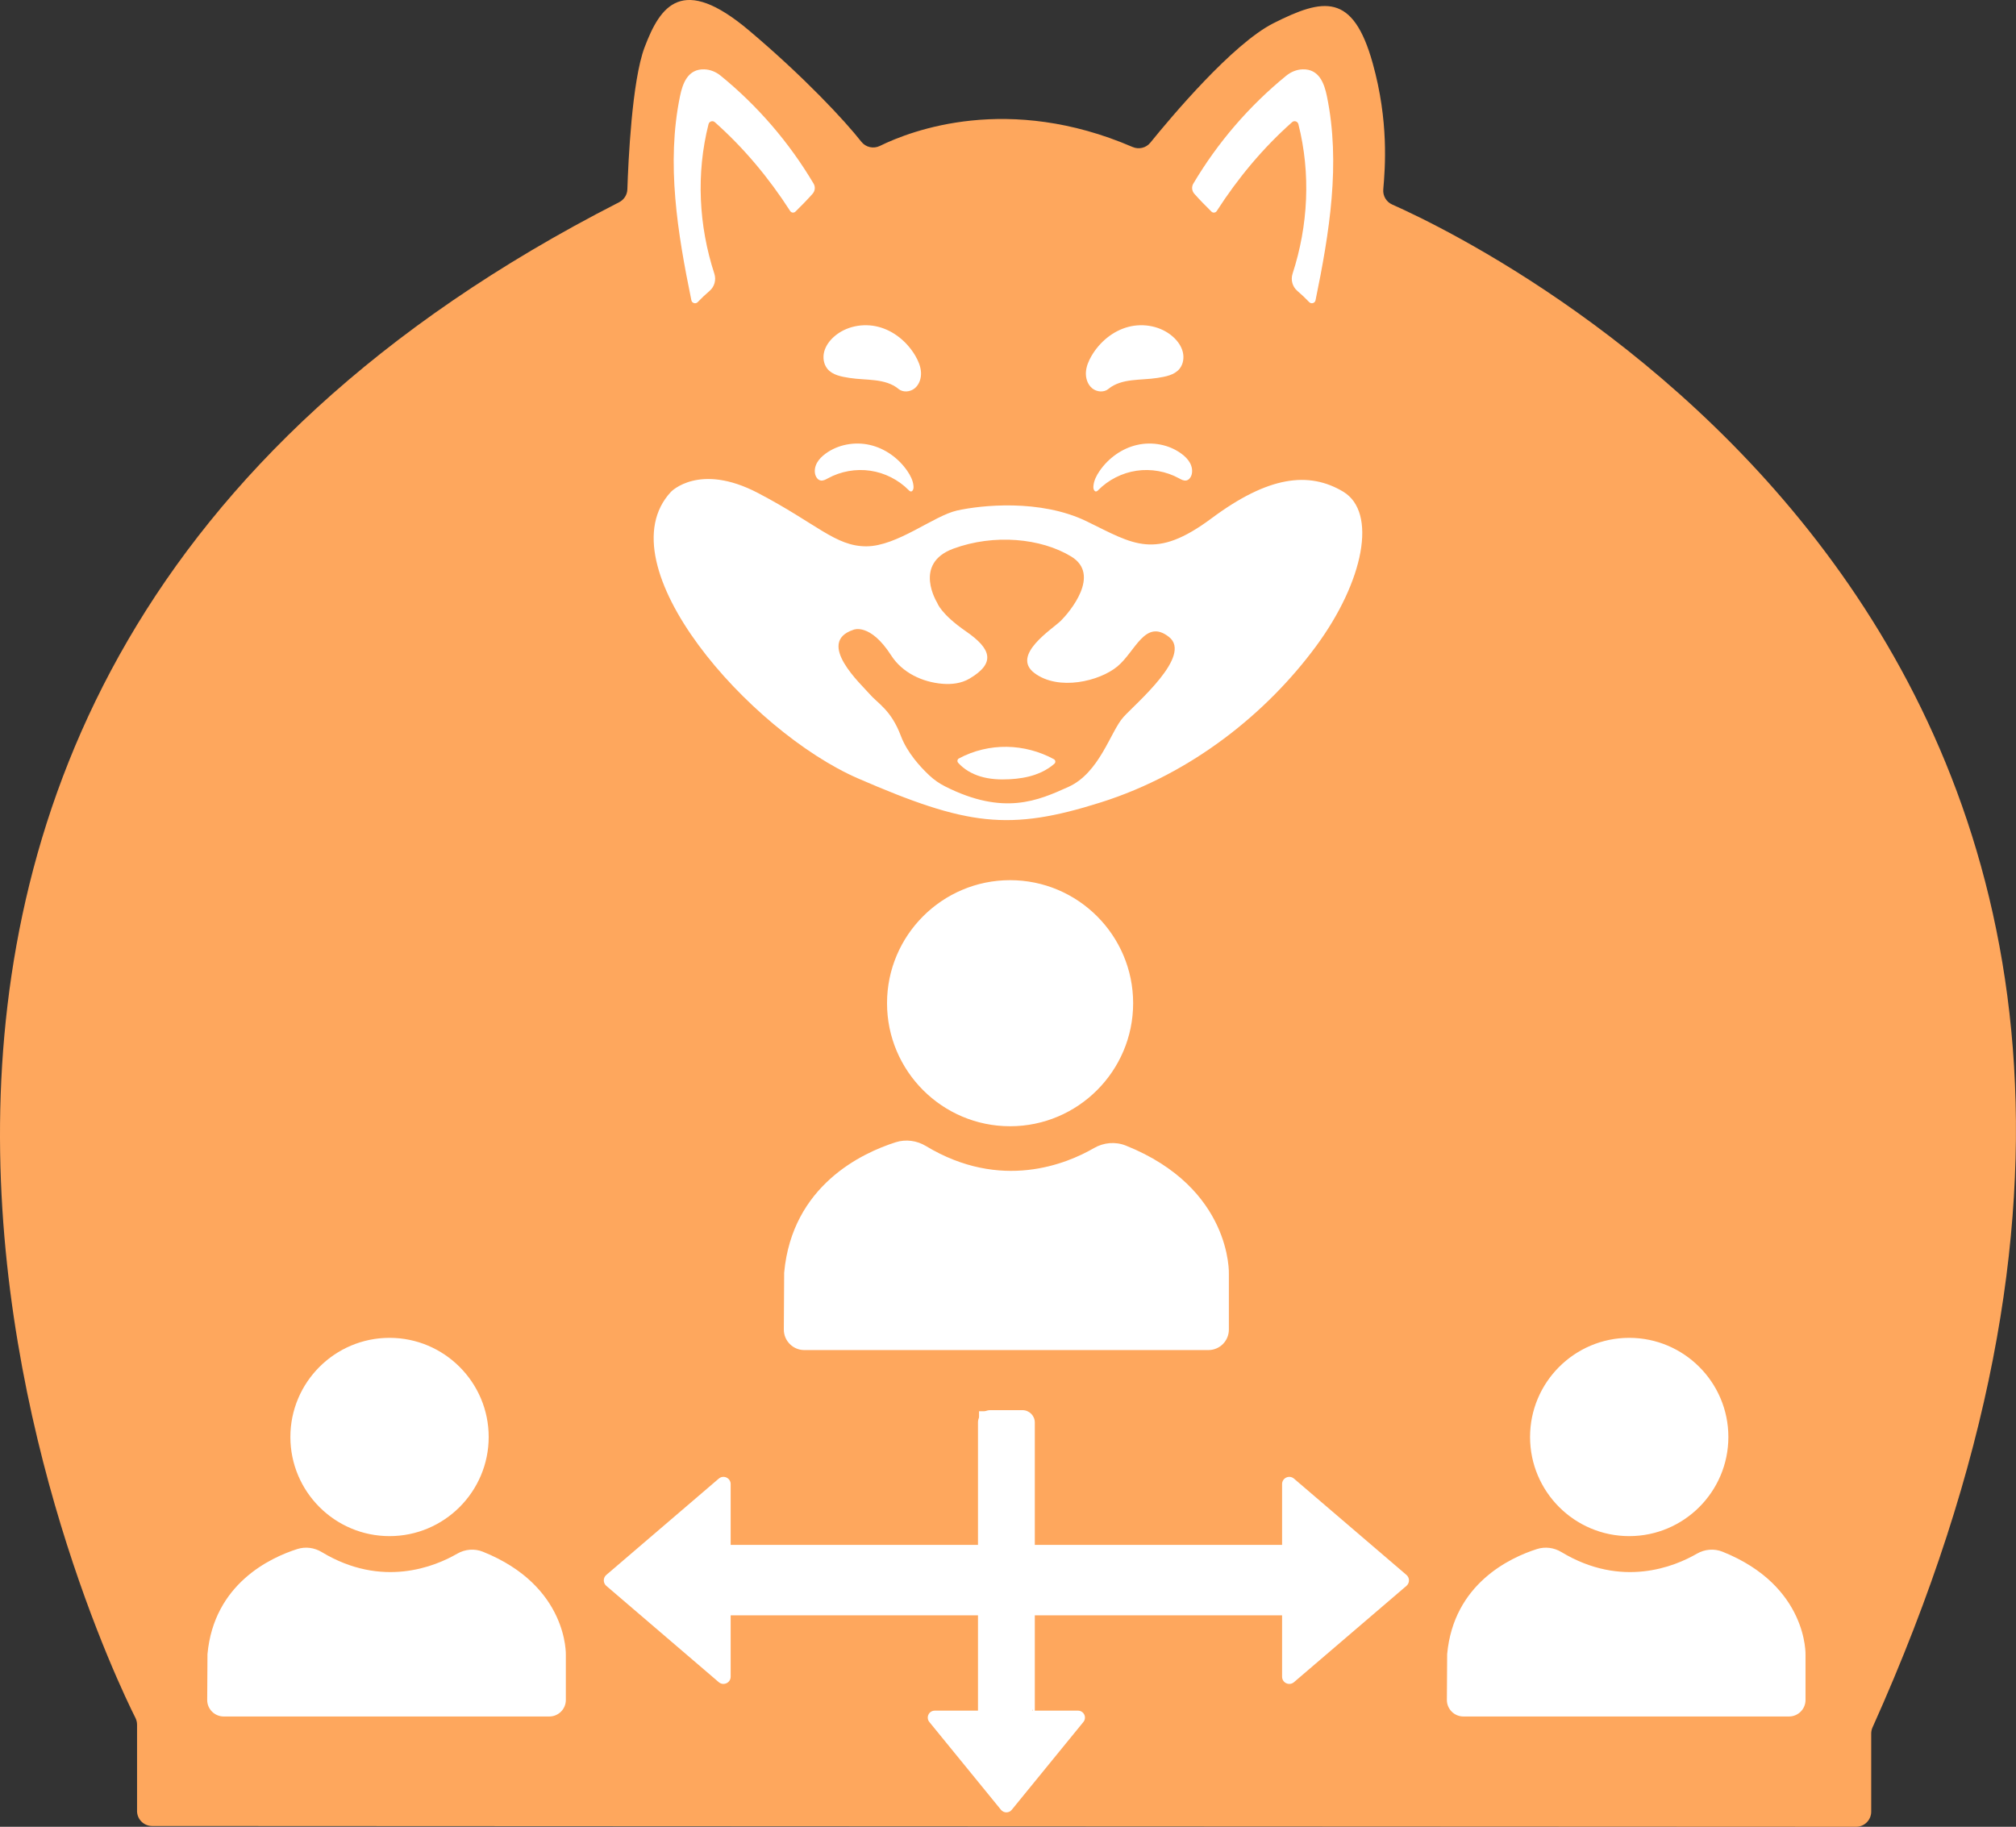 <?xml version="1.0" encoding="UTF-8"?>
<svg id="Layer_2" data-name="Layer 2" xmlns="http://www.w3.org/2000/svg" viewBox="0 0 960.87 870.83">
  <rect x="0" y="0" width="960.87" height="870.83" fill="#333333" stroke="none"/>
  <defs>
    <style>
      .cls-1 {
        fill: #fff;
      }

      .cls-2 {
        fill: #fea75d;
      }
    </style>
  </defs>
  <g id="Layer_1-2" data-name="Layer 1">
    <g>
      <path class="cls-2" d="M65.32,863.26v-41.1c0-1.12-.26-2.22-.76-3.22-14.75-29.39-234.19-485.37,230.52-722.53,2.34-1.19,3.86-3.55,3.94-6.18.42-12.89,2.15-51.71,8.21-67.7,7.53-19.88,17.91-34.92,49.85-7.94,26.28,22.19,45.55,42.91,53.44,52.96,2.11,2.68,5.79,3.51,8.85,2.01,15.2-7.47,61.29-24.98,120.45.51,2.97,1.28,6.43.45,8.46-2.06,9.94-12.27,39.19-47.12,58.69-56.95,23.8-12,37.89-14.67,47.3,19.11,7.7,27.62,5.93,49.66,5.03,60.13-.26,3.06,1.44,5.94,4.24,7.19,48.3,21.45,456.15,220.27,228.95,725.97-.42.92-.63,1.93-.63,2.94v37.22c0,3.98-3.23,7.21-7.21,7.21l-812.14-.37c-3.98,0-7.2-3.23-7.2-7.21Z"/>
      <path class="cls-1" d="M332.58,143.98c1.74-1.83,3.6-3.58,5.62-5.31,2.35-2.02,3.23-5.25,2.27-8.2-7.45-22.89-8.73-47.75-2.77-71.28.34-1.34,1.97-1.87,3-.95,13.82,12.26,25.8,26.62,35.91,42.35.56.88,1.78,1.02,2.52.29,2.75-2.72,5.49-5.48,8.17-8.51,1.18-1.34,1.4-3.29.49-4.82-11.6-19.59-26.68-37.11-44.34-51.49-2.21-1.8-4.94-2.92-7.79-3-7.84-.24-10.3,6.73-11.55,12.8-6.6,31.98-1.21,65.03,5.42,97.28.29,1.42,2.05,1.9,3.05.86Z"/>
      <path class="cls-1" d="M428.24,185.41c2.17,1.79,5.62,1.47,7.78-.34s3.11-4.78,2.95-7.59-1.3-5.48-2.72-7.91c-3.86-6.55-10.13-11.8-17.48-13.74-7.35-1.94-15.71-.32-21.36,4.76-2.12,1.91-3.88,4.33-4.59,7.09s-.28,5.9,1.52,8.12c2.46,3.03,6.71,3.75,10.56,4.36,7.77,1.24,17.01.03,23.34,5.23Z"/>
      <path class="cls-1" d="M433.17,233.71c-4.89-4.97-11.42-8.29-18.32-9.31s-14.11.26-20.23,3.6c-1.09.6-2.28,1.28-3.5,1.04-1.23-.24-2.11-1.39-2.49-2.59-.6-1.91-.21-4.05.75-5.8s2.45-3.18,4.06-4.37c5.97-4.4,13.93-5.83,21.15-4.18,7.23,1.66,13.65,6.29,17.85,12.4,1.47,2.14,2.71,4.53,2.94,7.11.07.74.04,1.52-.36,2.14s-1.04.8-1.86-.04Z"/>
      <path class="cls-1" d="M623.96,143.98c-1.74-1.83-3.6-3.58-5.62-5.31-2.35-2.02-3.23-5.25-2.27-8.2,7.45-22.89,8.73-47.75,2.77-71.28-.34-1.34-1.97-1.87-3-.95-13.82,12.26-25.8,26.62-35.91,42.35-.56.88-1.78,1.02-2.52.29-2.75-2.72-5.49-5.48-8.17-8.51-1.18-1.34-1.4-3.29-.49-4.82,11.6-19.59,26.68-37.11,44.34-51.49,2.21-1.8,4.94-2.92,7.79-3,7.84-.24,10.3,6.73,11.55,12.8,6.6,31.98,1.21,65.03-5.42,97.28-.29,1.42-2.05,1.9-3.05.86Z"/>
      <path class="cls-1" d="M528.3,185.41c-2.17,1.79-5.62,1.47-7.78-.34s-3.11-4.78-2.95-7.59,1.3-5.48,2.72-7.91c3.86-6.55,10.13-11.8,17.48-13.74,7.35-1.94,15.71-.32,21.36,4.76,2.12,1.91,3.88,4.33,4.59,7.09s.28,5.9-1.52,8.12c-2.46,3.03-6.71,3.75-10.56,4.36-7.77,1.24-17.01.03-23.34,5.23Z"/>
      <path class="cls-1" d="M523.37,233.71c4.89-4.97,11.42-8.29,18.32-9.31s14.11.26,20.23,3.6c1.09.6,2.28,1.28,3.5,1.04,1.23-.24,2.11-1.39,2.49-2.59.6-1.91.21-4.05-.75-5.8s-2.45-3.18-4.06-4.37c-5.97-4.4-13.93-5.83-21.15-4.18s-13.65,6.29-17.85,12.4c-1.47,2.14-2.71,4.53-2.94,7.11-.07.74-.04,1.52.36,2.14s1.04.8,1.86-.04Z"/>
      <path class="cls-1" d="M640.19,234.37c-16.36-9.76-35.59-7.48-62.69,12.68-27.09,20.18-37.22,12.35-59.5,1.5-22.29-10.86-50.74-7.67-61.86-5.18-11.12,2.49-28.55,17.06-43.25,17.06s-23.51-10.7-51.59-25.4c-28.06-14.7-41.5-.58-41.5-.58-32.37,34.8,37.44,114.2,89.24,136.66,51.8,22.47,71.79,25.25,115.66,11.38,43.88-13.87,79.44-43.14,102.42-74.24,22.98-31.11,29.41-64.11,13.05-73.88ZM535.4,341.9c-6.08,6.74-11.27,26.52-26.2,33.23-14.31,6.44-30.73,13.92-58.8-.28-2.75-1.38-5.27-3.16-7.5-5.26-4.14-3.87-10.5-10.75-13.54-18.81-4.69-12.48-11.13-15.52-14.91-19.96-3.79-4.43-25.96-24.58-7.65-30.62,0,0,7.88-3.45,17.98,12.27,5.23,8.15,14.76,12.71,24.42,13.49,4.44.36,9.02-.17,12.92-2.48,12.47-7.38,10.44-14.12-1.67-22.48-12.12-8.36-13.74-13.62-13.74-13.62,0,0-11.77-18.67,7.67-25.83,19.45-7.16,41.8-5,56.17,3.73,14.37,8.71-.83,26.53-4.85,30.56-4.03,4.03-24.07,16.46-12.63,25.03,11.45,8.57,30.88,3.94,39.48-3.16,8.59-7.09,13.22-22.98,24.58-14.1,11.37,8.89-15.65,31.54-21.73,38.27Z"/>
      <path class="cls-1" d="M502.53,364.09c.72-.62.58-1.75-.25-2.2-6.85-3.72-14.6-5.76-22.39-5.88s-15.81,1.74-22.87,5.55c-.75.41-.91,1.42-.34,2.06,2.76,3.11,6.54,5.27,10.53,6.49,4.52,1.38,9.32,1.61,14.04,1.35,4.08-.22,8.16-.82,12.02-2.14,3.31-1.13,6.46-2.81,9.26-5.23Z"/>
      <g>
        <g>
          <circle class="cls-1" cx="481.43" cy="478.24" r="58.15"/>
          <path class="cls-1" d="M481.43,536.88c-32.34,0-58.65-26.31-58.65-58.65s26.31-58.65,58.65-58.65,58.65,26.31,58.65,58.65-26.31,58.65-58.65,58.65ZM481.43,420.59c-31.79,0-57.65,25.86-57.65,57.65s25.86,57.65,57.65,57.65,57.65-25.86,57.65-57.65-25.86-57.65-57.65-57.65Z"/>
        </g>
        <path class="cls-1" d="M426.88,544.52c-15.93,5.07-49.31,20.57-53.13,62.15l-.16,27.08c-.03,5.42,4.35,9.83,9.77,9.83h192.58c5.4,0,9.77-4.37,9.77-9.77v-26.53s1.59-40.89-49.11-61.18c-4.95-1.98-10.54-1.49-15.16,1.18-13.07,7.57-44.39,20.6-80.13-.97-4.35-2.63-9.6-3.33-14.44-1.79Z"/>
      </g>
      <g>
        <g>
          <circle class="cls-1" cx="185.66" cy="685.01" r="46.86"/>
          <path class="cls-1" d="M185.66,732.27c-26.06,0-47.26-21.2-47.26-47.26s21.2-47.26,47.26-47.26,47.26,21.2,47.26,47.26-21.2,47.26-47.26,47.26ZM185.66,638.56c-25.61,0-46.45,20.84-46.45,46.45s20.84,46.45,46.45,46.45,46.45-20.84,46.45-46.45-20.84-46.45-46.45-46.45Z"/>
        </g>
        <path class="cls-1" d="M141.7,738.43c-12.84,4.08-39.73,16.58-42.81,50.08l-.13,21.82c-.03,4.37,3.51,7.92,7.87,7.92h155.19c4.35,0,7.87-3.52,7.87-7.87v-21.38s1.28-32.95-39.57-49.3c-3.99-1.6-8.49-1.2-12.21.95-10.53,6.1-35.77,16.6-64.57-.78-3.51-2.12-7.73-2.68-11.64-1.44Z"/>
      </g>
      <g>
        <g>
          <circle class="cls-1" cx="776.52" cy="685.01" r="46.86"/>
          <path class="cls-1" d="M776.52,732.27c-26.06,0-47.26-21.2-47.26-47.26s21.2-47.26,47.26-47.26,47.26,21.2,47.26,47.26-21.2,47.26-47.26,47.26ZM776.52,638.56c-25.61,0-46.45,20.84-46.45,46.45s20.84,46.45,46.45,46.45,46.45-20.84,46.45-46.45-20.84-46.45-46.45-46.45Z"/>
        </g>
        <path class="cls-1" d="M732.56,738.43c-12.84,4.08-39.73,16.58-42.81,50.08l-.13,21.82c-.03,4.37,3.51,7.92,7.87,7.92h155.19c4.35,0,7.87-3.52,7.87-7.87v-21.38s1.28-32.95-39.57-49.3c-3.99-1.6-8.49-1.2-12.21.95-10.53,6.1-35.77,16.6-64.57-.78-3.51-2.12-7.73-2.68-11.64-1.44Z"/>
      </g>
      <g>
        <g>
          <rect class="cls-1" x="347.71" y="736.95" width="263.91" height="32.58"/>
          <path class="cls-1" d="M612.12,770.03h-264.91v-33.58h264.91v33.58ZM348.21,769.03h262.91v-31.58h-262.91v31.58Z"/>
        </g>
        <g>
          <path class="cls-1" d="M670,751.18l-53.61-45.92c-1.87-1.6-4.76-.27-4.76,2.19v91.84c0,2.47,2.89,3.8,4.76,2.19l53.61-45.92c1.35-1.15,1.35-3.23,0-4.39Z"/>
          <path class="cls-1" d="M614.51,802.73c-.49,0-.98-.11-1.44-.32-1.23-.57-2-1.76-2-3.12v-91.83c0-1.36.76-2.55,2-3.12,1.23-.57,2.63-.37,3.66.51l53.62,45.92c.76.65,1.2,1.6,1.2,2.6s-.44,1.95-1.2,2.61l-53.62,45.92c-.64.55-1.42.83-2.22.83ZM614.51,705.11c-.33,0-.67.07-.99.22-.84.39-1.37,1.2-1.37,2.13v91.83c0,.93.52,1.74,1.37,2.13.84.39,1.8.25,2.5-.35l53.62-45.92c.52-.45.82-1.09.82-1.78s-.3-1.33-.82-1.78l-53.62-45.92c-.44-.38-.97-.57-1.52-.57Z"/>
        </g>
        <g>
          <path class="cls-1" d="M481.9,862.47l34.14-41.86c1.54-1.89.2-4.71-2.24-4.71h-68.28c-2.43,0-3.78,2.83-2.24,4.71l34.14,41.86c1.16,1.42,3.32,1.42,4.47,0Z"/>
          <path class="cls-1" d="M479.66,863.96c-1,0-1.94-.44-2.57-1.22l-34.14-41.86c-.82-1-.98-2.35-.43-3.52.55-1.17,1.7-1.89,3-1.89h68.28c1.29,0,2.44.73,2.99,1.89s.39,2.52-.43,3.52l-34.14,41.86c-.63.78-1.57,1.22-2.57,1.22ZM445.52,816.33c-.97,0-1.8.52-2.22,1.4-.42.88-.3,1.85.32,2.61l34.14,41.86c.94,1.15,2.87,1.15,3.81,0l34.14-41.86c.62-.75.73-1.73.32-2.61-.42-.88-1.25-1.4-2.22-1.4h-68.28Z"/>
        </g>
        <g>
          <path class="cls-1" d="M289.33,751.18l53.61-45.92c1.87-1.6,4.76-.27,4.76,2.19v91.84c0,2.47-2.89,3.8-4.76,2.19l-53.61-45.92c-1.35-1.15-1.35-3.23,0-4.39Z"/>
          <path class="cls-1" d="M344.81,802.73c-.8,0-1.58-.28-2.22-.83l-53.61-45.92c-.76-.65-1.2-1.6-1.2-2.61s.44-1.95,1.2-2.6l53.61-45.92c1.03-.88,2.43-1.08,3.66-.51,1.23.57,2,1.76,2,3.12v91.83c0,1.36-.77,2.55-2,3.12-.47.21-.96.32-1.44.32ZM344.82,705.11c-.55,0-1.08.19-1.52.57l-53.61,45.92c-.52.45-.82,1.09-.82,1.78s.3,1.33.82,1.78l53.61,45.92c.7.6,1.66.74,2.5.35s1.36-1.2,1.36-2.13v-91.83c0-.93-.52-1.74-1.36-2.13-.32-.15-.65-.22-.99-.22Z"/>
        </g>
        <g>
          <path class="cls-1" d="M466.63,672.73h20.68c2.97,0,5.38,2.41,5.38,5.38v134.76c0,2.97-2.41,5.38-5.38,5.38h-20.68v-145.53h0Z"/>
          <path class="cls-1" d="M493.2,818.76h-27.07v-140.65c0-3.25,2.64-5.89,5.89-5.89h15.3c3.25,0,5.89,2.64,5.89,5.89v140.65ZM467.13,817.75h25.06v-139.64c0-2.69-2.19-4.88-4.88-4.88h-15.3c-2.69,0-4.88,2.19-4.88,4.88v139.64Z"/>
        </g>
      </g>
    </g>
  </g>
</svg>